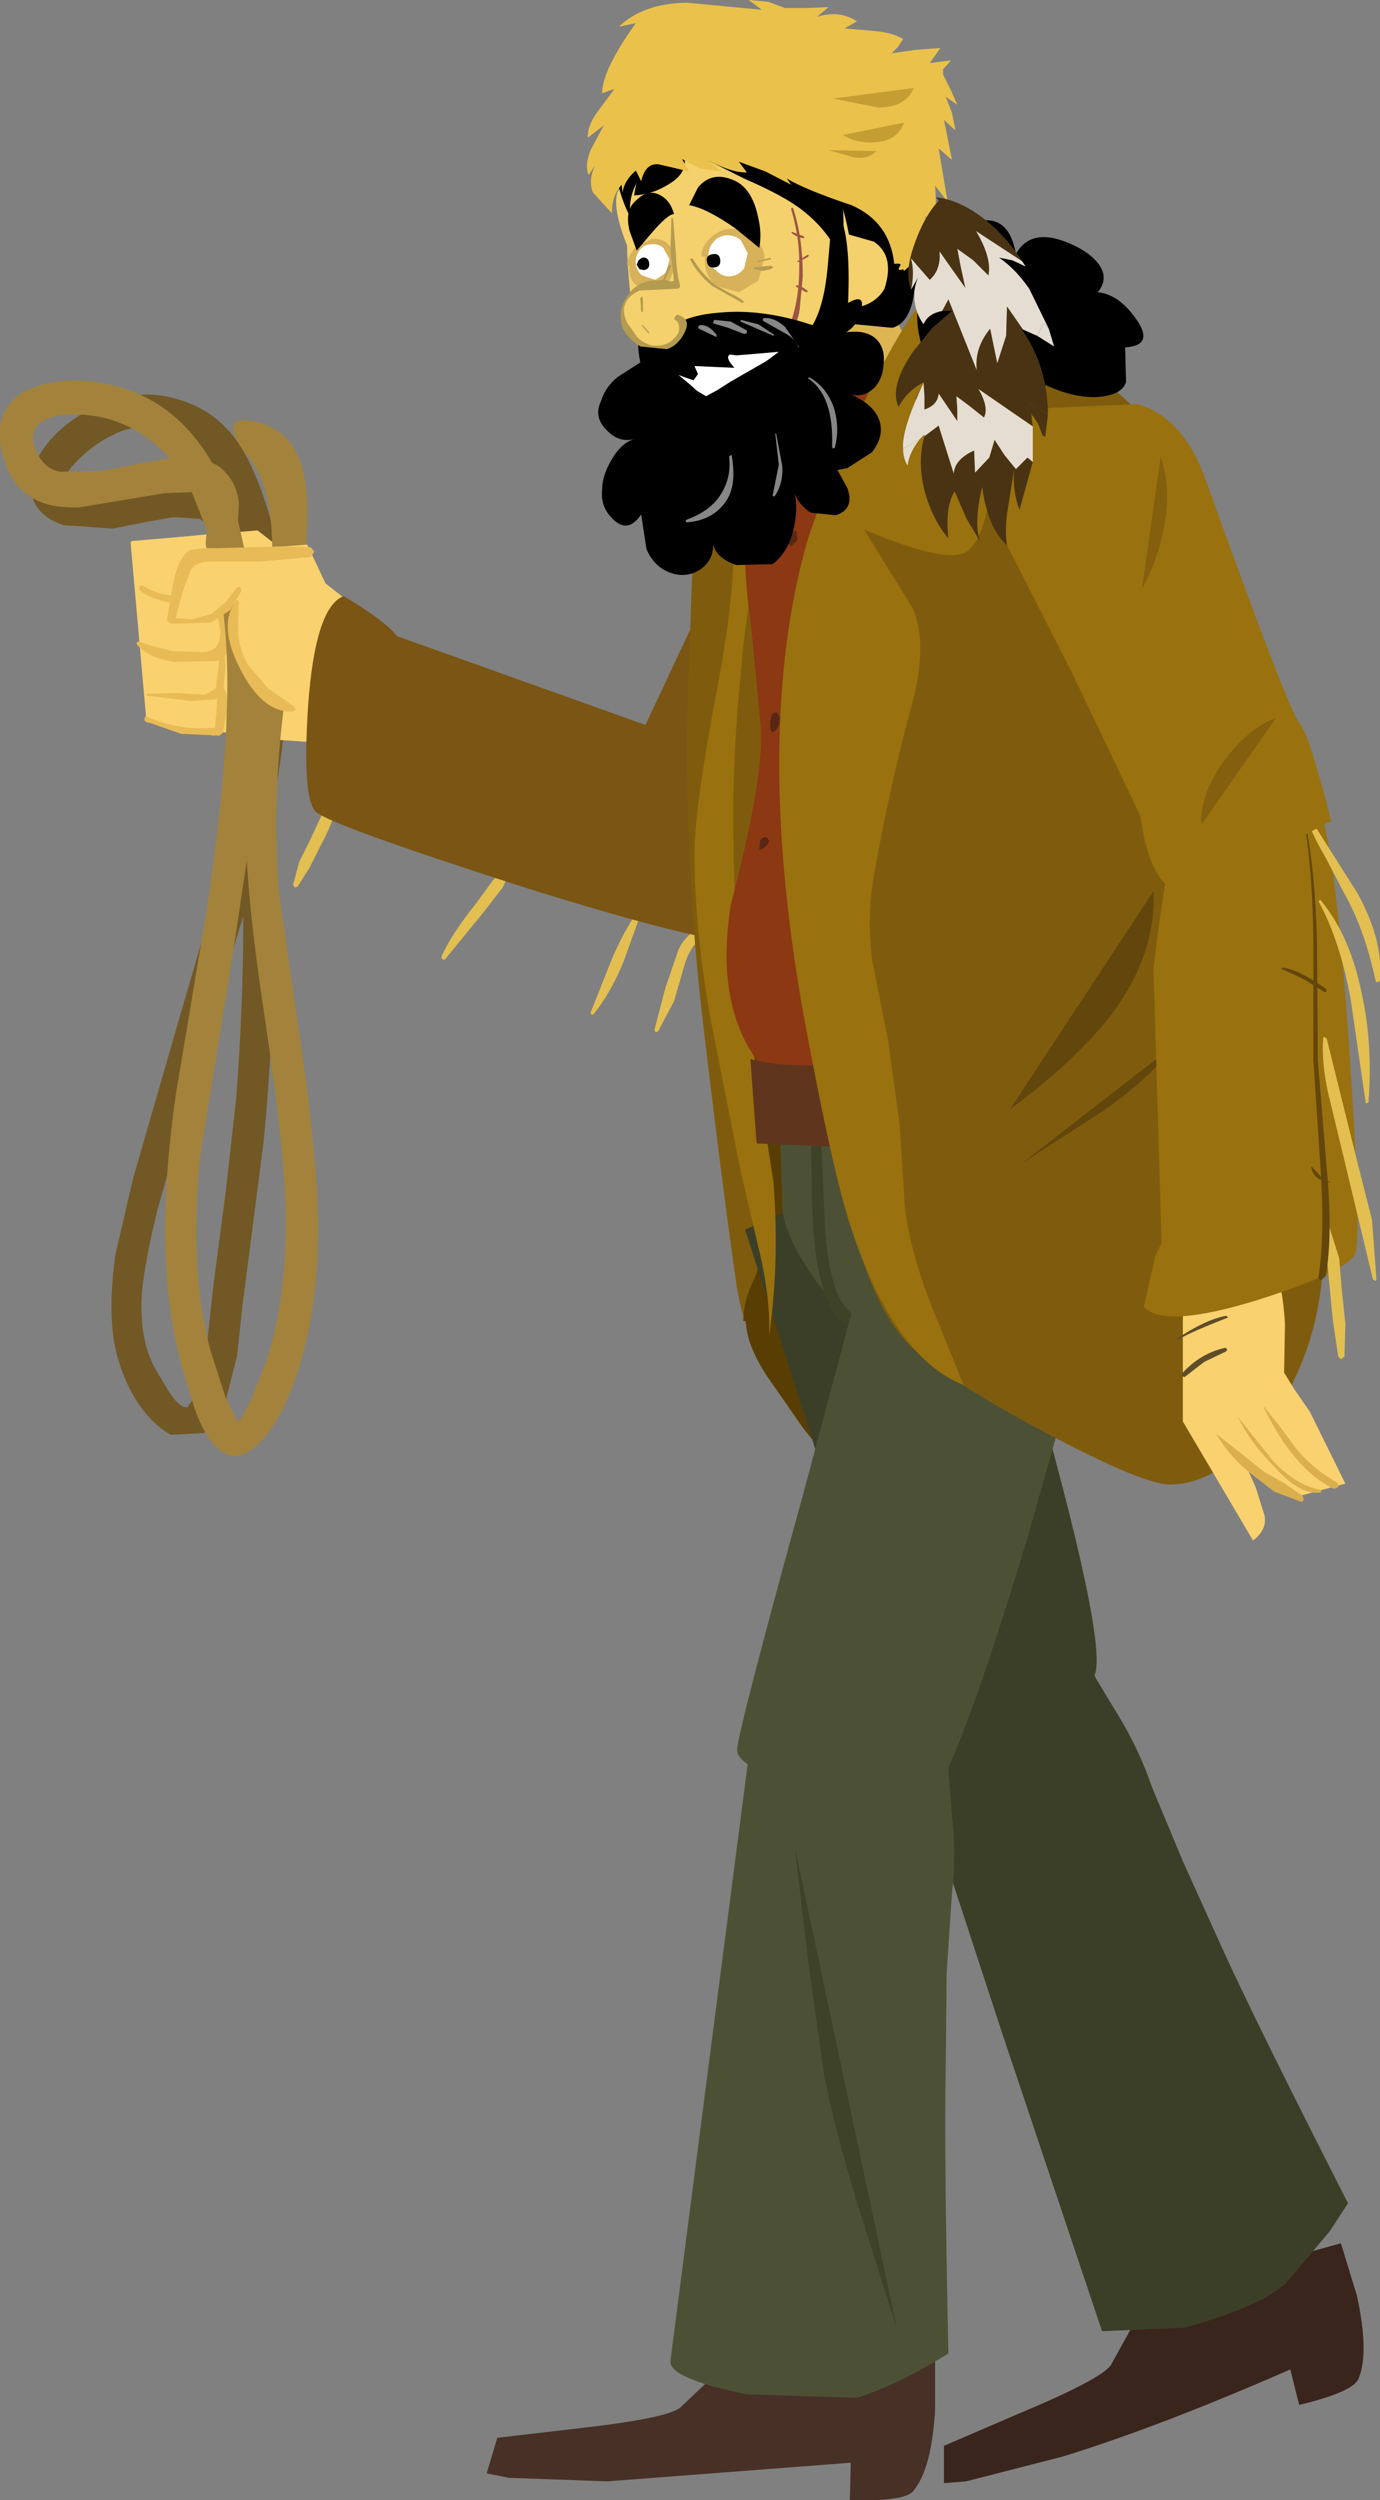 <?xml version="1.0" encoding="UTF-8" standalone="no"?>
<svg xmlns:xlink="http://www.w3.org/1999/xlink" height="140.7px" width="77.7px" xmlns="http://www.w3.org/2000/svg">
  <rect width="100%" height="100%" fill="#808080" stroke="none"/>
  <g transform="matrix(1.0, 0.0, 0.0, 1.0, 0.0, -25.55)">
    <path d="M13.7 77.1 L11.4 84.65 8.85 93.7 Q8.15 96.6 8.0 98.2 7.8 100.9 8.75 102.6 L9.5 103.85 Q10.1 104.8 10.55 104.75 L10.9 104.25 11.15 103.55 11.7 100.8 12.0 98.0 12.7 92.7 13.3 87.35 Q13.7 82.2 13.7 77.1 M12.65 53.5 L12.6 52.65 11.35 50.85 Q10.35 49.8 9.0 49.6 7.6 49.4 6.3 50.05 5.1 50.65 4.15 51.7 2.9 53.05 4.45 53.4 L7.35 53.25 10.25 52.8 Q11.8 52.8 12.65 53.5 M4.7 48.8 Q7.45 47.2 10.1 48.05 12.8 48.85 14.1 51.7 16.25 56.2 16.2 63.35 16.15 66.7 15.4 70.7 15.7 80.85 14.85 89.75 L13.65 99.05 13.35 101.85 12.65 104.6 11.5 106.2 9.6 106.3 Q8.25 105.5 7.35 103.8 6.55 102.25 6.35 100.55 6.15 98.55 6.5 96.15 L7.5 91.85 10.2 82.5 13.15 72.4 13.6 70.3 13.35 64.0 12.85 56.6 Q12.3 56.65 12.2 56.1 L11.9 55.25 11.85 55.2 11.25 54.75 9.8 54.65 8.1 54.95 6.35 55.3 3.55 55.1 Q1.95 54.55 1.75 53.2 1.55 51.95 2.6 50.6 3.4 49.55 4.7 48.8" fill="#725824" fill-rule="evenodd" stroke="none"/>
    <path d="M19.95 59.65 L20.2 60.5 19.95 63.5 Q19.3 66.6 17.25 67.3 L13.65 67.05 12.65 66.55 Q12.25 66.5 12.05 66.95 L8.4 66.2 7.4 56.0 14.5 55.4 19.95 59.65" fill="#f9d16e" fill-rule="evenodd" stroke="none"/>
    <path d="M39.3 78.5 Q38.75 79.05 38.5 80.0 L37.95 81.9 37.05 83.6 36.9 83.65 36.85 83.5 37.45 81.2 38.2 79.0 Q38.9 77.5 40.85 77.55 L40.95 77.65 40.85 77.75 Q39.85 78.0 39.3 78.5" fill="#e2bf50" fill-rule="evenodd" stroke="none"/>
    <path d="M36.15 76.5 L36.25 76.45 36.25 76.5 35.1 79.7 Q34.35 81.5 33.4 82.65 L33.3 82.65 33.25 82.55 34.5 79.4 Q35.3 77.6 36.15 76.5" fill="#e2bf50" fill-rule="evenodd" stroke="none"/>
    <path d="M28.85 73.9 L28.95 73.9 29.0 74.0 28.3 75.5 27.3 76.8 25.05 79.55 24.9 79.55 24.85 79.4 Q25.4 78.15 26.8 76.4 L27.75 75.1 28.85 73.9" fill="#e2bf50" fill-rule="evenodd" stroke="none"/>
    <path d="M18.85 70.15 L18.95 70.15 19.0 70.2 Q19.05 71.3 18.05 73.15 L17.45 74.35 16.75 75.45 16.6 75.5 16.5 75.35 16.85 74.05 17.45 72.85 18.1 71.45 18.85 70.15" fill="#e2bf50" fill-rule="evenodd" stroke="none"/>
    <path d="M33.4 73.15 L33.45 73.15 33.5 73.25 32.5 74.3 31.4 75.05 31.3 75.05 31.35 74.95 32.45 74.1 33.4 73.15" fill="#63460b" fill-rule="evenodd" stroke="none"/>
    <path d="M21.2 71.35 L21.15 71.3 21.65 70.75 22.35 70.55 22.4 70.7 21.75 70.9 Q21.3 71.05 21.2 71.35" fill="#63460b" fill-rule="evenodd" stroke="none"/>
    <path d="M36.9 66.55 L41.1 68.95 Q45.35 71.6 45.4 72.8 L44.65 75.35 Q43.7 78.0 42.35 78.5 40.9 79.05 29.55 75.5 18.65 72.0 17.8 71.25 17.0 70.55 17.35 65.25 17.75 59.7 19.35 59.1 21.7 60.5 22.35 61.35 L36.9 66.55" fill="#7a5513" fill-rule="evenodd" stroke="none"/>
    <path d="M50.5 49.0 Q53.05 51.1 53.7 52.6 54.8 55.05 52.85 58.35 45.7 70.2 45.55 71.15 45.4 72.0 42.5 75.95 L38.05 74.05 Q33.6 72.0 33.75 70.95 33.95 69.85 34.95 68.5 L35.85 67.4 39.65 59.3 Q43.45 51.1 43.45 50.6 L46.05 49.0 Q48.9 47.65 50.5 49.0" fill="#7a5513" fill-rule="evenodd" stroke="none"/>
    <path d="M39.95 50.55 Q40.55 49.4 42.5 47.45 L49.85 109.1 44.5 104.35 Q42.05 101.55 41.5 98.05 40.8 93.35 39.65 83.7 38.45 73.85 38.75 64.0 L39.1 54.35 Q39.15 52.05 39.95 50.55" fill="#7f5c0d" fill-rule="evenodd" stroke="none"/>
    <path d="M48.85 45.7 Q50.8 43.1 54.35 45.3 57.25 47.05 58.9 49.95 61.65 54.7 61.75 63.35 61.85 68.3 61.15 77.5 60.5 95.3 53.7 104.1 51.15 107.35 49.6 108.0 47.3 108.85 45.1 105.75 L43.15 102.95 Q42.0 101.15 42.0 99.9 L41.85 99.9 Q41.85 98.8 42.45 97.55 43.0 96.35 43.0 95.2 L42.45 85.7 Q42.1 79.85 42.15 76.25 42.3 71.4 43.45 65.8 44.25 62.0 46.05 55.6 L47.15 50.5 Q47.85 47.1 48.85 45.7" fill="#593e03" fill-rule="evenodd" stroke="none"/>
    <path d="M41.95 94.75 L53.95 89.45 58.45 104.15 Q62.65 119.15 61.5 120.0 59.95 121.2 56.0 122.55 51.8 123.95 51.1 123.05 50.6 122.35 46.4 108.65 L41.95 94.75" fill="#3c3f27" fill-rule="evenodd" stroke="none"/>
    <path d="M57.45 161.35 Q62.0 159.45 62.55 158.65 L63.85 156.3 64.5 154.85 75.5 151.8 76.4 154.75 Q77.1 157.95 76.5 159.4 76.25 160.15 73.15 160.9 L72.65 158.9 Q65.35 162.1 59.85 163.8 L54.4 165.2 53.15 165.3 53.15 163.2 57.45 161.35" fill="#3a251c" fill-rule="evenodd" stroke="none"/>
    <path d="M50.65 122.35 L52.1 121.35 55.5 119.45 Q60.6 117.2 61.7 120.0 L63.0 122.15 Q64.15 124.05 64.85 126.1 L66.6 130.3 68.75 135.05 Q70.65 139.25 75.9 149.55 L74.85 151.15 72.4 154.05 Q71.0 155.35 66.7 156.55 L62.05 156.75 56.45 140.05 50.65 122.35" fill="#3c3f27" fill-rule="evenodd" stroke="none"/>
    <path d="M44.05 93.35 L43.8 85.8 64.45 82.65 64.3 84.45 Q64.3 86.45 65.2 87.5 66.25 88.7 66.25 92.0 66.25 95.1 65.45 97.45 64.8 99.35 59.85 100.3 L51.6 101.1 Q48.55 101.3 46.1 97.85 44.05 95.05 44.05 93.35" fill="#4c5136" fill-rule="evenodd" stroke="none"/>
    <path d="M45.65 87.75 L45.7 87.65 45.8 87.7 Q46.25 89.1 46.3 91.15 L46.45 94.65 Q46.65 97.45 47.3 98.65 47.8 99.5 48.35 99.8 L49.05 100.05 49.75 100.2 49.8 100.4 49.75 100.55 48.3 100.6 47.15 99.7 Q46.3 98.65 45.95 96.25 45.7 94.55 45.7 91.65 L45.65 89.4 45.7 88.55 45.65 87.75" fill="#3e4227" fill-rule="evenodd" stroke="none"/>
    <path d="M50.05 42.75 L51.35 45.3 52.65 47.55 45.8 50.95 44.7 40.95 50.05 42.75" fill="#ddb654" fill-rule="evenodd" stroke="none"/>
    <path d="M41.3 49.7 L41.15 50.2 Q41.65 48.75 43.1 46.95 44.65 45.15 45.9 44.55 45.7 45.95 44.35 49.1 43.05 52.1 42.9 53.75 L42.3 58.7 Q41.85 61.55 41.75 63.0 41.2 68.45 41.3 72.8 41.3 77.75 42.1 82.6 L43.55 92.1 Q43.9 96.6 43.3 100.75 43.4 99.1 42.9 96.6 L41.7 91.45 39.95 82.6 Q39.1 77.55 39.1 73.6 39.1 71.0 40.4 64.2 41.55 58.1 41.25 54.75 L40.5 54.85 39.8 54.95 Q39.9 53.1 41.3 49.7" fill="#99710e" fill-rule="evenodd" stroke="none"/>
    <path d="M49.05 95.3 L62.05 97.25 57.85 112.1 Q53.35 126.95 52.0 127.05 49.95 127.3 45.95 126.25 41.55 125.15 41.5 124.05 41.5 123.15 45.3 109.35 L49.05 95.3" fill="#4c5136" fill-rule="evenodd" stroke="none"/>
    <path d="M47.9 164.15 L34.2 165.2 28.65 165.0 27.4 164.75 28.0 162.75 32.7 162.2 Q37.55 161.65 38.3 161.05 L40.25 159.2 41.25 158.0 52.65 158.2 52.65 161.2 Q52.45 164.5 51.45 165.7 51.2 166.15 49.45 166.25 L47.85 166.25 47.9 164.15" fill="#473025" fill-rule="evenodd" stroke="none"/>
    <path d="M44.05 50.35 L44.15 50.2 Q44.35 47.9 47.0 46.7 49.35 45.65 51.9 45.9 54.65 46.35 57.3 48.05 59.8 49.75 61.3 52.05 63.4 55.15 65.0 60.25 L67.15 69.0 Q68.0 72.65 67.95 77.55 67.9 80.95 67.05 82.45 66.1 84.05 63.25 85.45 57.5 88.1 53.1 88.7 46.85 89.55 43.3 86.05 40.15 82.7 41.15 76.45 42.95 69.6 42.85 66.65 L42.3 60.85 Q41.85 57.8 41.95 55.05 L44.05 50.35" fill="#8c3813" fill-rule="evenodd" stroke="none"/>
    <path d="M52.8 41.95 L53.0 41.75 53.2 41.9 Q53.65 44.25 53.25 46.8 52.8 49.65 51.75 50.7 50.4 52.05 48.7 51.75 47.15 51.5 45.85 50.1 45.6 49.95 45.85 49.7 L46.35 49.75 Q46.95 50.5 47.85 50.9 48.8 51.4 49.7 51.2 51.5 50.9 52.2 48.7 52.7 47.2 52.8 45.35 L52.8 41.95" fill="#5b2715" fill-rule="evenodd" stroke="none"/>
    <path d="M44.7 55.4 L44.85 55.45 44.9 55.95 44.55 56.3 44.45 56.25 44.4 56.15 44.55 55.75 44.7 55.4" fill="#5b2715" fill-rule="evenodd" stroke="none"/>
    <path d="M43.45 65.8 Q43.5 65.65 43.75 65.65 L43.9 65.9 Q43.95 66.5 43.55 66.75 L43.45 66.75 43.4 66.65 Q43.3 66.25 43.45 65.8" fill="#5b2715" fill-rule="evenodd" stroke="none"/>
    <path d="M43.25 73.05 L43.1 73.2 42.9 73.35 42.75 73.35 42.8 72.85 Q42.95 72.6 43.2 72.7 L43.3 72.85 43.3 72.9 43.25 73.05" fill="#5b2715" fill-rule="evenodd" stroke="none"/>
    <path d="M42.25 85.15 Q45.6 86.15 54.95 84.35 L63.55 82.4 64.25 85.4 60.35 87.55 55.8 89.0 52.55 89.65 49.25 90.2 42.6 89.9 42.25 85.15" fill="#60351d" fill-rule="evenodd" stroke="none"/>
    <path d="M52.0 43.7 L51.9 44.0 Q53.15 41.4 58.15 44.3 61.85 46.4 64.25 48.9 66.6 51.55 67.0 52.7 67.4 53.75 67.55 57.35 L67.9 68.25 68.3 77.5 Q68.35 80.35 69.85 83.25 L72.65 87.95 74.35 91.2 Q74.75 92.45 74.6 95.1 74.5 98.2 73.95 100.25 73.35 102.6 71.9 105.0 70.8 106.7 69.3 107.8 67.6 109.05 66.0 109.1 64.55 109.2 58.9 106.2 53.2 103.15 51.2 101.25 48.7 98.7 47.6 92.35 L46.5 82.35 Q44.9 71.45 45.05 63.15 44.95 60.45 45.5 57.85 46.05 55.05 47.2 52.85 L49.35 48.1 Q50.5 45.4 52.0 43.7" fill="#7f5c0d" fill-rule="evenodd" stroke="none"/>
    <path d="M56.45 41.55 Q57.1 43.1 56.75 46.3 L56.0 51.2 55.6 54.15 Q55.15 56.2 54.35 56.65 53.15 57.25 48.65 55.35 L51.4 59.8 Q52.2 61.65 51.45 64.8 50.05 69.95 49.2 74.85 48.8 77.1 49.1 79.55 L50.0 84.1 50.65 88.8 50.95 93.5 Q51.2 95.7 52.25 98.55 L54.25 103.5 Q50.35 101.95 47.95 94.75 46.9 91.65 45.25 82.7 42.4 66.8 45.45 56.0 46.85 51.8 49.15 47.15 52.15 41.1 54.1 40.85 L55.45 40.95 Q56.05 41.15 55.85 41.55 L56.45 41.55" fill="#99710e" fill-rule="evenodd" stroke="none"/>
    <path d="M62.5 82.75 Q60.5 85.3 56.85 88.0 L64.95 75.7 Q65.1 79.35 62.5 82.75" fill="#63460b" fill-rule="evenodd" stroke="none"/>
    <path d="M62.15 88.05 L57.5 91.05 66.2 84.3 Q64.9 86.1 62.15 88.05" fill="#63460b" fill-rule="evenodd" stroke="none"/>
    <path d="M66.6 96.9 L68.35 95.75 Q70.3 94.85 71.3 96.0 72.2 97.2 72.35 100.1 L72.3 102.8 72.85 103.7 73.75 105.0 75.75 109.05 72.95 109.8 70.25 108.25 70.7 109.25 71.2 110.85 Q71.35 111.65 70.55 112.25 L66.6 105.55 66.6 96.9" fill="#f9d16e" fill-rule="evenodd" stroke="none"/>
    <path d="M68.5 106.3 L68.55 106.3 71.2 108.4 72.35 109.05 73.35 109.75 73.4 109.95 Q73.4 110.1 73.2 110.05 L71.75 109.5 70.45 108.5 Q69.3 107.6 68.5 106.3" fill="#dbaf4d" fill-rule="evenodd" stroke="none"/>
    <path d="M69.7 105.3 L71.7 107.8 Q73.0 109.15 74.35 109.4 L74.4 109.5 74.35 109.55 Q73.2 109.7 71.8 108.15 70.4 106.75 69.7 105.3" fill="#dbaf4d" fill-rule="evenodd" stroke="none"/>
    <path d="M71.15 104.75 L71.2 104.75 72.15 105.95 73.0 107.1 Q73.9 108.2 75.3 109.0 L75.35 109.25 75.1 109.35 Q72.85 108.25 71.15 104.75" fill="#dbaf4d" fill-rule="evenodd" stroke="none"/>
    <path d="M69.05 99.6 L69.15 99.7 Q67.2 100.45 66.3 100.95 L66.25 100.9 Q67.9 99.8 69.05 99.6" fill="#5e4d2a" fill-rule="evenodd" stroke="none"/>
    <path d="M69.0 101.4 L69.1 101.5 69.05 101.6 67.8 102.2 66.7 103.05 66.55 103.0 66.55 102.85 Q67.6 101.7 69.0 101.4" fill="#5e4d2a" fill-rule="evenodd" stroke="none"/>
    <path d="M70.25 69.6 Q73.1 69.6 74.05 70.65 75.05 71.75 75.9 83.6 76.7 95.05 76.3 96.1 75.9 97.1 70.85 98.7 65.55 100.35 64.4 99.1 L65.05 96.25 65.4 95.5 64.95 80.1 Q65.2 77.75 65.6 75.3 66.55 70.35 67.6 69.85 L70.25 69.6" fill="#99710e" fill-rule="evenodd" stroke="none"/>
    <path d="M73.55 71.55 L73.6 71.45 73.7 71.5 76.45 75.85 Q77.9 78.5 77.7 80.75 L77.55 80.85 77.45 80.75 Q76.85 77.9 75.7 75.85 L74.6 73.75 Q73.9 72.55 73.55 71.55" fill="#e2bf50" fill-rule="evenodd" stroke="none"/>
    <path d="M74.25 76.3 L74.25 76.25 74.35 76.2 Q76.05 78.25 76.7 81.6 77.3 84.4 77.05 87.6 L76.9 87.65 76.05 81.8 Q75.45 78.5 74.25 76.3" fill="#e2bf50" fill-rule="evenodd" stroke="none"/>
    <path d="M74.5 83.95 L74.55 83.9 74.7 84.0 76.45 91.05 77.25 94.2 77.5 97.55 77.45 97.65 77.3 97.55 75.55 90.25 74.8 87.15 Q74.4 85.4 74.5 83.95" fill="#e2bf50" fill-rule="evenodd" stroke="none"/>
    <path d="M74.65 94.65 L74.75 94.6 74.85 94.6 75.4 96.35 75.55 98.15 75.75 100.05 75.7 101.9 75.5 102.05 75.35 101.9 75.05 99.9 74.85 97.85 74.7 96.25 74.65 94.65" fill="#e2bf50" fill-rule="evenodd" stroke="none"/>
    <path d="M73.45 71.85 L73.5 71.85 Q74.05 74.6 74.15 78.5 L74.2 85.25 74.7 91.3 Q75.05 95.0 74.65 97.35 L74.4 97.6 Q74.15 97.55 74.25 97.35 74.6 94.95 74.35 91.25 L73.95 85.25 73.95 78.5 Q73.9 74.6 73.45 71.85" fill="#63460b" fill-rule="evenodd" stroke="none"/>
    <path d="M74.65 81.2 L74.7 81.35 74.6 81.4 73.4 80.65 72.2 80.1 72.15 80.05 72.2 80.0 Q73.1 80.1 74.65 81.2" fill="#63460b" fill-rule="evenodd" stroke="none"/>
    <path d="M74.95 92.15 L74.25 91.9 Q73.9 91.65 73.85 91.3 L73.8 91.2 73.9 91.25 74.35 91.75 74.95 92.15" fill="#63460b" fill-rule="evenodd" stroke="none"/>
    <path d="M56.05 54.95 Q56.05 53.5 56.45 51.95 57.2 48.9 59.2 48.5 L64.05 48.3 Q66.65 49.05 67.9 52.6 72.6 65.7 73.2 66.3 73.75 67.0 74.95 71.75 L70.7 74.0 Q66.3 76.1 65.55 75.25 64.85 74.45 64.45 72.85 L64.2 71.45 60.35 63.4 56.05 54.95" fill="#99710e" fill-rule="evenodd" stroke="none"/>
    <path d="M65.35 51.25 Q65.95 53.0 65.55 55.15 65.2 57.05 64.3 58.7 L65.35 51.25" fill="#845f0d" fill-rule="evenodd" stroke="none"/>
    <path d="M71.85 65.95 L67.65 71.95 Q67.55 70.3 68.9 68.4 70.25 66.55 71.85 65.95" fill="#845f0d" fill-rule="evenodd" stroke="none"/>
    <path d="M13.4 55.45 L12.85 66.8 8.25 66.2 7.35 56.05 13.4 55.45" fill="#f9d16e" fill-rule="evenodd" stroke="none"/>
    <path d="M13.1 55.75 Q13.45 56.45 13.2 57.65 L12.65 59.55 12.3 59.65 10.0 59.5 Q8.6 59.4 7.85 58.75 L7.85 58.55 8.05 58.5 Q8.85 59.1 10.4 59.1 L11.35 59.2 12.2 59.0 12.7 57.55 Q12.9 56.6 12.6 56.05 12.45 55.8 12.7 55.6 13.0 55.5 13.1 55.75" fill="#e8bb56" fill-rule="evenodd" stroke="none"/>
    <path d="M12.35 59.15 Q12.85 59.9 12.9 61.1 13.05 62.55 12.15 62.75 L9.8 62.8 Q8.25 62.55 7.7 61.8 L7.7 61.7 7.8 61.65 8.75 61.95 9.75 62.2 11.4 62.25 Q12.45 62.25 12.4 61.05 L12.1 59.25 12.2 59.1 12.35 59.15" fill="#e8bb56" fill-rule="evenodd" stroke="none"/>
    <path d="M8.25 64.7 L8.25 64.6 9.9 64.55 11.55 64.65 12.15 64.3 12.25 63.55 12.4 62.05 12.55 61.95 12.65 62.05 12.7 63.05 12.6 64.1 Q12.5 64.7 12.2 64.9 L10.75 65.0 8.25 64.7" fill="#e8bb56" fill-rule="evenodd" stroke="none"/>
    <path d="M8.2 66.15 Q8.1 66.1 8.15 65.95 8.15 65.85 8.3 65.9 10.15 66.7 12.1 66.5 L12.2 65.5 12.25 64.35 12.35 64.15 12.55 64.2 Q12.9 64.65 12.8 65.5 L12.55 66.8 12.35 66.95 10.2 66.85 8.2 66.15" fill="#e8bb56" fill-rule="evenodd" stroke="none"/>
    <path d="M16.05 92.75 Q15.9 89.55 14.95 83.1 14.05 77.2 13.9 73.95 L13.1 79.3 11.3 90.4 Q10.6 96.9 11.85 101.55 L12.7 104.2 13.4 105.6 13.6 105.35 14.15 104.3 15.0 102.15 Q16.3 98.15 16.05 92.75 M1.35 47.6 Q3.4 46.55 6.4 47.25 9.9 48.1 11.95 51.6 L12.25 51.75 Q13.3 52.5 13.45 53.85 L13.4 54.85 14.3 58.85 14.6 63.5 14.85 62.0 Q16.1 53.95 14.1 51.45 12.1 48.9 14.2 49.25 16.25 49.6 16.95 51.65 17.6 53.65 17.05 57.9 L16.0 65.2 Q15.25 71.1 15.75 76.1 L17.15 85.8 Q17.95 91.7 17.9 95.15 17.85 100.35 16.2 104.25 15.4 106.05 14.45 106.9 13.05 108.2 11.85 106.6 11.35 105.95 10.95 104.8 L10.35 102.85 Q9.65 100.4 9.45 98.0 9.0 93.45 9.9 87.15 L11.7 76.4 Q12.65 69.7 12.75 66.1 13.0 60.85 12.0 56.75 11.5 56.55 11.6 55.9 L11.65 55.4 10.8 53.25 9.3 53.3 4.5 54.1 Q1.5 54.25 0.5 52.1 -0.1 50.8 0.0 49.65 0.15 48.3 1.35 47.6 M4.8 48.9 Q3.35 48.75 2.5 49.2 1.55 49.7 2.0 50.85 2.45 51.95 3.4 52.1 L5.75 52.05 8.05 51.6 9.55 51.35 Q8.45 50.1 7.1 49.5 6.05 49.0 4.8 48.9" fill="#a3833b" fill-rule="evenodd" stroke="none"/>
    <path d="M12.9 59.75 Q12.3 60.65 10.85 60.65 L9.5 60.45 10.6 56.7 17.3 56.2 18.5 58.75 15.95 65.35 Q13.8 65.05 13.45 61.8 L13.3 59.95 Q13.2 59.25 12.9 59.75" fill="#f9d16e" fill-rule="evenodd" stroke="none"/>
    <path d="M10.7 56.5 L11.5 56.4 12.3 56.4 14.15 56.35 15.85 56.3 17.5 56.35 17.7 56.6 17.5 56.9 14.65 57.15 11.8 57.15 Q11.1 57.15 10.75 57.6 L10.3 58.8 9.85 60.45 9.6 60.65 9.4 60.45 9.75 58.35 Q10.05 56.9 10.7 56.5" fill="#e8bb56" fill-rule="evenodd" stroke="none"/>
    <path d="M12.95 59.9 L11.85 60.6 9.65 60.65 9.6 60.45 9.75 60.35 10.85 60.4 11.9 60.1 12.7 59.45 13.35 58.6 13.55 58.6 13.6 58.8 12.95 59.9" fill="#e8bb56" fill-rule="evenodd" stroke="none"/>
    <path d="M13.3 59.35 L13.4 59.3 13.45 59.4 13.4 61.2 Q13.5 62.15 13.95 62.95 L15.1 64.3 16.55 65.3 16.65 65.5 16.45 65.6 Q14.75 65.65 13.5 63.15 12.25 60.7 13.3 59.35" fill="#e8bb56" fill-rule="evenodd" stroke="none"/>
    <path d="M42.4 122.5 L44.2 122.25 48.05 122.05 Q53.6 122.2 53.4 125.25 L53.6 127.75 Q53.85 129.9 53.6 132.1 L53.3 136.6 53.25 141.85 Q53.15 146.45 53.4 158.0 50.6 159.75 48.25 160.5 L42.05 160.3 Q37.6 159.4 37.75 158.4 L40.0 141.0 42.4 122.5" fill="#4c5136" fill-rule="evenodd" stroke="none"/>
    <path d="M45.5 135.9 L44.75 129.5 50.5 156.6 48.25 149.5 Q47.05 145.55 46.4 142.35 L45.5 135.9" fill="#3e4227" fill-rule="evenodd" stroke="none"/>
    <path d="M34.9 34.9 L35.45 33.05 Q35.8 32.0 36.35 31.3 38.1 29.2 42.5 28.85 45.55 28.6 47.8 30.1 50.05 31.55 51.05 34.4 51.45 35.6 51.4 36.9 L50.85 39.35 Q51.85 39.15 51.9 40.65 L53.05 40.7 Q52.95 38.5 54.85 38.05 56.8 37.5 57.2 39.85 58.1 38.2 60.55 39.4 61.55 39.9 61.95 40.55 62.4 41.3 61.8 42.0 63.0 42.1 64.0 43.55 65.0 45.0 63.35 45.1 L63.4 47.05 Q63.15 47.85 61.6 47.9 60.4 47.9 59.05 47.3 57.75 46.75 57.0 45.85 57.3 47.55 55.6 47.5 54.05 47.45 53.0 46.6 52.0 45.75 51.75 44.4 51.5 43.2 51.85 41.9 L51.55 42.25 51.5 41.8 Q51.3 43.7 50.25 44.0 L48.15 43.8 34.9 34.9" fill="#000000" fill-rule="evenodd" stroke="none"/>
    <path d="M40.7 32.55 Q46.35 31.15 47.8 38.75 48.5 42.6 45.6 46.15 43.4 48.75 40.6 50.1 39.05 50.85 37.5 48.8 L36.25 46.65 Q35.4 42.85 35.3 39.35 34.5 37.35 34.75 36.4 L35.25 35.55 36.9 34.35 Q38.85 33.05 40.7 32.55" fill="#f4d16c" fill-rule="evenodd" stroke="none"/>
    <path d="M44.55 37.25 L44.65 37.25 Q45.2 38.9 45.2 41.1 L45.05 42.7 Q45.0 43.6 44.55 44.1 L44.45 44.15 44.4 44.05 Q45.0 42.5 45.0 40.7 45.05 39.0 44.55 37.35 L44.55 37.25" fill="#9b5643" fill-rule="evenodd" stroke="none"/>
    <path d="M45.25 38.85 L45.3 38.95 45.2 38.95 Q44.85 38.9 44.55 38.65 L44.6 38.6 45.25 38.85" fill="#9b5643" fill-rule="evenodd" stroke="none"/>
    <path d="M45.45 39.9 L45.55 39.9 45.5 40.0 44.95 40.3 44.9 40.3 44.9 40.25 45.45 39.9" fill="#9b5643" fill-rule="evenodd" stroke="none"/>
    <path d="M45.5 41.95 L45.4 42.0 44.85 41.7 44.8 41.65 44.85 41.6 Q45.15 41.65 45.5 41.95" fill="#9b5643" fill-rule="evenodd" stroke="none"/>
    <path d="M39.7 40.4 Q39.6 39.7 40.05 39.15 40.45 38.5 41.15 38.45 41.8 38.35 42.4 38.85 42.95 39.3 43.05 40.0 L42.7 41.35 41.6 42.0 40.35 41.65 Q39.75 41.15 39.7 40.4" fill="#d8b15b" fill-rule="evenodd" stroke="none"/>
    <path d="M35.45 40.9 Q35.35 40.45 35.75 40.1 36.05 39.75 36.6 39.7 L37.5 39.9 38.0 40.6 37.65 41.45 Q37.35 41.8 36.85 41.85 L35.9 41.65 Q35.5 41.4 35.45 40.9" fill="#d8b15b" fill-rule="evenodd" stroke="none"/>
    <path d="M39.5 40.0 L39.5 39.85 Q39.55 39.3 40.1 38.85 40.45 38.55 40.9 38.45 42.25 38.25 42.4 39.7 L39.5 40.0" fill="#d8b15b" fill-rule="evenodd" stroke="none"/>
    <path d="M35.35 40.55 L35.3 40.4 Q35.4 39.85 35.85 39.4 L36.7 39.0 Q37.85 38.9 38.0 40.3 L35.35 40.55" fill="#d8b15b" fill-rule="evenodd" stroke="none"/>
    <path d="M35.8 40.4 Q35.75 40.0 36.0 39.65 36.25 39.3 36.65 39.3 37.05 39.25 37.35 39.5 L37.7 40.15 37.5 40.9 36.9 41.3 36.15 41.05 Q35.85 40.8 35.8 40.4" fill="#ffffff" fill-rule="evenodd" stroke="none"/>
    <path d="M47.05 42.95 L47.8 38.75 49.2 39.15 Q50.4 39.95 49.8 41.8 49.35 42.6 48.3 42.85 L47.05 42.95" fill="#f4d16c" fill-rule="evenodd" stroke="none"/>
    <path d="M47.35 37.85 Q47.9 39.2 47.75 42.6 48.7 42.05 48.5 42.95 48.35 43.8 47.65 44.25 48.8 44.1 49.35 44.65 49.85 45.15 49.75 46.05 49.7 46.85 49.25 47.35 48.65 47.95 47.9 47.75 49.3 48.35 49.55 49.35 49.75 50.15 49.1 51.0 L47.7 51.9 47.15 52.0 47.7 53.0 Q48.15 54.2 47.05 54.55 L45.65 54.4 Q44.95 53.95 44.75 53.3 44.95 54.3 44.65 55.45 44.35 56.65 43.5 57.3 L41.45 57.35 Q40.3 56.95 40.15 56.15 40.2 57.0 39.5 57.55 38.65 58.15 37.65 57.75 36.8 57.4 36.4 56.45 L36.1 54.5 Q35.4 55.55 34.6 54.85 33.8 54.15 33.9 53.15 33.9 52.3 34.45 51.4 35.0 50.45 35.75 50.25 34.85 50.5 34.15 49.75 33.4 49.0 33.85 48.1 34.1 47.3 34.8 46.75 L36.05 45.95 Q35.8 44.65 36.0 43.55 L36.35 44.75 36.55 45.1 Q37.75 43.35 40.45 43.15 42.9 42.9 45.75 43.85 46.4 42.75 46.6 40.6 L46.9 37.15 47.55 38.05 47.35 37.85" fill="#000000" fill-rule="evenodd" stroke="none"/>
    <path d="M37.95 37.6 Q37.6 37.6 36.7 38.65 L35.85 39.65 35.45 38.55 Q35.15 37.35 35.85 36.8 36.5 36.15 37.2 36.55 37.75 36.85 37.95 37.6" fill="#000000" fill-rule="evenodd" stroke="none"/>
    <path d="M45.2 37.4 Q44.2 36.6 41.9 35.6 L39.6 34.45 Q38.1 33.55 38.25 32.55 L38.05 32.65 Q38.35 30.3 40.95 30.7 43.2 31.1 45.0 32.6 47.0 34.35 47.45 36.4 L47.5 38.4 47.45 40.4 Q46.8 38.65 45.2 37.4" fill="#000000" fill-rule="evenodd" stroke="none"/>
    <path d="M38.1 33.05 L36.35 35.15 Q35.3 36.3 35.5 37.8 34.7 36.25 34.65 34.65 34.5 32.7 35.65 31.85 36.85 31.1 37.9 31.1 39.2 31.15 39.35 32.4 L38.1 33.05" fill="#000000" fill-rule="evenodd" stroke="none"/>
    <path d="M45.5 46.85 L45.5 46.8 45.6 46.8 Q46.55 47.35 46.95 48.5 47.3 49.65 47.0 50.75 L46.9 50.8 46.85 50.7 Q46.95 47.8 45.5 46.85" fill="#878787" fill-rule="evenodd" stroke="none"/>
    <path d="M43.65 49.95 L43.7 49.95 44.05 51.8 Q44.1 52.8 43.6 53.5 L43.5 53.45 43.85 51.7 43.65 49.95" fill="#878787" fill-rule="evenodd" stroke="none"/>
    <path d="M41.05 51.25 L41.15 51.15 41.2 51.2 Q41.5 52.9 40.85 53.8 40.1 54.85 38.65 54.95 L38.6 54.85 38.65 54.8 Q39.9 54.35 40.5 53.5 41.2 52.5 41.05 51.25" fill="#878787" fill-rule="evenodd" stroke="none"/>
    <path d="M45.0 45.1 L44.95 45.1 Q44.8 44.6 44.1 44.25 L42.95 43.6 42.95 43.5 43.0 43.45 Q43.6 43.4 44.2 43.95 L45.0 45.1" fill="#878787" fill-rule="evenodd" stroke="none"/>
    <path d="M43.55 44.45 L41.7 43.65 41.7 43.6 41.7 43.55 42.7 43.8 43.6 44.4 43.55 44.45" fill="#878787" fill-rule="evenodd" stroke="none"/>
    <path d="M42.05 44.15 L42.05 44.3 41.9 44.35 41.0 44.0 40.15 43.75 40.2 43.55 41.15 43.65 42.05 44.15" fill="#878787" fill-rule="evenodd" stroke="none"/>
    <path d="M40.35 44.4 L40.35 44.5 40.3 44.5 39.35 44.05 39.3 43.95 39.4 43.85 Q39.9 43.8 40.35 44.4" fill="#878787" fill-rule="evenodd" stroke="none"/>
    <path d="M38.9 40.1 L39.0 40.1 Q39.5 40.95 40.3 41.6 L41.1 42.05 Q41.65 42.3 41.85 42.5 L41.9 42.55 41.8 42.6 40.1 41.65 Q39.3 41.0 38.85 40.15 L38.9 40.1" fill="#b59b50" fill-rule="evenodd" stroke="none"/>
    <path d="M37.65 40.5 L37.75 40.45 37.8 40.5 37.35 41.5 37.3 41.5 37.3 41.45 37.45 40.95 37.65 40.5" fill="#b59b50" fill-rule="evenodd" stroke="none"/>
    <path d="M39.9 40.05 Q39.85 39.55 40.15 39.2 40.4 38.85 40.85 38.8 41.3 38.75 41.7 39.05 L42.1 39.8 41.9 40.65 Q41.6 41.05 41.15 41.1 40.7 41.15 40.35 40.8 39.95 40.5 39.9 40.05" fill="#ffffff" fill-rule="evenodd" stroke="none"/>
    <path d="M39.8 40.25 Q39.75 39.9 40.15 39.85 40.5 39.8 40.55 40.15 40.6 40.55 40.25 40.6 39.85 40.65 39.8 40.25" fill="#000000" fill-rule="evenodd" stroke="none"/>
    <path d="M35.85 40.45 L35.95 40.2 36.15 40.05 Q36.5 40.0 36.55 40.35 36.6 40.7 36.25 40.75 L36.0 40.7 35.85 40.45" fill="#000000" fill-rule="evenodd" stroke="none"/>
    <path d="M38.55 34.5 Q38.65 35.35 37.6 35.95 36.7 36.5 35.7 36.55 35.9 35.25 36.4 34.35 37.05 32.95 38.05 33.8 L38.55 34.5" fill="#000000" fill-rule="evenodd" stroke="none"/>
    <path d="M43.4 40.05 L43.4 40.15 42.65 40.3 42.65 40.25 43.4 40.05" fill="#b59b50" fill-rule="evenodd" stroke="none"/>
    <path d="M43.4 40.5 L43.55 40.6 43.4 40.7 42.95 40.8 42.5 40.7 Q42.35 40.65 42.5 40.6 L43.4 40.5" fill="#b59b50" fill-rule="evenodd" stroke="none"/>
    <path d="M53.55 28.95 L53.1 29.45 53.1 29.75 53.55 30.65 53.9 31.45 53.25 31.0 53.6 31.9 53.8 32.9 53.15 32.3 53.6 34.55 52.85 33.9 53.35 36.9 52.65 36.0 52.8 38.9 52.1 37.7 52.15 38.95 51.9 40.15 51.6 39.35 51.6 39.95 51.35 40.4 50.9 40.8 50.85 40.7 Q50.5 40.85 50.65 40.55 50.85 40.35 50.35 40.4 50.1 38.05 47.95 37.1 45.4 36.25 44.3 35.6 L44.55 35.95 43.1 35.2 41.6 34.65 42.05 35.25 Q41.3 35.3 39.9 34.6 L40.25 34.9 40.6 35.2 39.45 35.05 38.4 34.5 38.8 35.2 37.1 34.8 Q36.35 34.7 36.1 35.75 L35.95 35.45 35.8 35.15 Q35.15 35.7 35.05 36.4 L35.0 35.95 Q34.45 36.55 34.45 37.55 L33.4 36.4 Q33.1 35.75 33.5 34.85 L33.15 35.4 Q32.9 34.9 33.25 34.0 L34.0 32.6 33.1 33.3 Q33.05 32.7 33.6 31.9 L34.6 30.55 33.9 30.8 Q33.9 29.5 35.8 26.85 L35.35 26.95 34.85 27.05 Q36.2 25.75 38.65 25.7 L42.9 26.1 42.15 25.55 43.25 25.65 44.2 26.0 45.4 26.0 46.65 25.95 46.0 26.5 Q47.25 26.1 48.25 26.75 L47.55 27.15 49.3 27.3 Q50.3 27.4 50.85 27.75 L50.55 28.2 50.2 28.55 51.6 28.35 52.95 28.25 52.35 29.1 53.55 28.95" fill="#eac14b" fill-rule="evenodd" stroke="none"/>
    <path d="M46.9 31.1 L51.45 30.5 Q51.0 31.6 49.45 31.6 L46.9 31.1" fill="#c49e33" fill-rule="evenodd" stroke="none"/>
    <path d="M47.45 33.15 L50.9 32.45 Q50.55 33.45 49.35 33.55 48.3 33.65 47.45 33.15" fill="#c49e33" fill-rule="evenodd" stroke="none"/>
    <path d="M49.35 34.05 Q48.85 34.55 48.05 34.4 L46.65 34.0 49.35 34.05" fill="#c49e33" fill-rule="evenodd" stroke="none"/>
    <path d="M59.05 44.05 L59.35 45.05 58.4 44.45 58.75 43.75 59.05 44.05" fill="#e5ddd1" fill-rule="evenodd" stroke="none"/>
    <path d="M54.95 38.55 Q55.85 40.05 55.65 41.05 L54.8 40.2 53.9 39.55 54.1 40.6 54.35 41.75 52.9 39.7 Q53.0 40.7 52.35 41.3 L51.3 40.1 Q51.5 40.9 51.3 41.85 50.9 40.9 51.5 39.25 52.05 37.7 52.85 36.85 L52.7 36.65 Q54.05 36.8 55.45 37.9 56.65 38.85 57.55 40.25 L54.95 38.55" fill="#493312" fill-rule="evenodd" stroke="none"/>
    <path d="M51.1 51.75 Q50.85 51.35 50.85 50.8 L51.8 50.25 Q51.2 51.0 51.1 51.75" fill="#e5ddd1" fill-rule="evenodd" stroke="none"/>
    <path d="M53.7 52.2 Q53.75 51.4 54.85 50.9 L54.9 52.15 55.7 51.3 56.0 50.3 56.55 51.15 57.2 51.95 57.85 51.3 58.15 51.55 57.4 54.25 Q57.0 53.15 57.1 51.95 L56.75 54.15 Q56.55 55.35 56.7 56.25 55.6 55.25 55.3 52.95 54.8 55.05 55.2 56.05 L54.4 54.7 53.75 53.2 Q53.2 54.1 53.4 55.85 52.5 54.8 52.05 53.15 51.65 51.5 52.05 50.1 L52.85 49.5 53.7 52.2" fill="#493312" fill-rule="evenodd" stroke="none"/>
    <path d="M57.5 44.05 Q59.0 46.15 59.0 48.9 L57.85 48.1 Q58.6 48.85 58.85 50.15 L58.7 50.05 58.45 49.4 58.05 48.8 58.15 49.55 55.1 47.45 Q55.7 48.5 55.4 49.05 L54.65 48.45 53.85 47.85 53.9 48.55 53.9 49.25 52.85 47.7 Q52.8 48.35 52.05 48.6 L51.55 48.0 52.05 47.05 Q51.1 47.5 50.6 48.45 50.05 47.35 51.4 45.35 L52.5 44.0 53.6 43.05 53.05 43.05 53.4 42.4 55.0 46.4 Q54.85 45.15 55.75 44.05 L56.15 46.0 56.65 44.45 56.7 42.8 57.6 44.1 57.5 44.05" fill="#493312" fill-rule="evenodd" stroke="none"/>
    <path d="M56.25 40.05 Q57.15 40.65 57.95 41.8 L59.05 44.05 58.75 43.75 58.4 44.45 57.6 44.1 56.7 42.8 56.65 44.45 56.15 46.0 55.75 44.05 Q54.85 45.15 55.0 46.4 L53.4 42.4 53.05 43.05 Q52.25 43.2 52.0 43.8 51.6 43.25 51.5 42.55 51.4 41.8 51.7 41.15 L51.3 41.85 Q51.5 40.9 51.3 40.1 L52.35 41.3 Q53.0 40.7 52.9 39.7 L54.35 41.75 54.1 40.6 53.9 39.55 54.8 40.2 55.65 41.05 Q55.85 40.05 54.95 38.55 L57.55 40.25 57.75 40.55 57.0 40.2 56.25 40.05" fill="#e5ddd1" fill-rule="evenodd" stroke="none"/>
    <path d="M50.85 50.8 Q50.75 49.75 52.0 47.1 L52.05 47.85 52.05 48.6 Q52.8 48.35 52.85 47.7 L53.9 49.25 53.9 48.55 53.85 47.85 54.65 48.45 55.4 49.05 Q55.7 48.5 55.1 47.45 L58.15 49.55 58.15 51.55 57.85 51.3 57.2 51.95 56.55 51.15 56.0 50.3 55.7 51.3 54.9 52.15 54.85 50.9 Q53.75 51.4 53.7 52.2 L52.85 49.5 52.05 50.1 52.05 50.0 51.8 50.25 50.85 50.8" fill="#e5ddd1" fill-rule="evenodd" stroke="none"/>
    <path d="M57.85 48.1 L59.0 48.9 58.85 50.15 Q58.6 48.85 57.85 48.1" fill="#493312" fill-rule="evenodd" stroke="none"/>
    <path d="M43.25 45.8 L43.1 45.9 41.1 47.05 40.4 47.5 39.75 47.85 39.25 47.55 38.8 47.15 38.2 46.65 38.6 46.8 39.05 46.95 39.3 46.6 39.1 46.15 40.2 46.2 41.35 46.25 Q40.8 45.65 41.1 45.5 L41.45 45.55 42.1 45.5 43.85 45.35 43.25 45.8" fill="#ffffff" fill-rule="evenodd" stroke="none"/>
    <path d="M42.75 39.5 L41.4 38.4 Q39.75 37.25 38.8 37.1 L39.3 36.1 Q40.05 35.2 41.2 35.65 42.35 36.05 42.7 37.85 42.9 38.7 42.75 39.5" fill="#000000" fill-rule="evenodd" stroke="none"/>
    <path d="M38.0 40.8 L38.2 41.7 38.05 41.6 38.15 43.45 38.5 43.75 38.4 44.15 Q37.9 45.45 36.6 45.05 35.25 44.65 35.1 43.55 34.9 42.25 36.05 41.7 L38.05 41.6 38.0 40.8" fill="#f4d16c" fill-rule="evenodd" stroke="none"/>
    <path d="M37.8 37.9 L37.8 37.8 37.9 37.85 38.05 39.75 Q38.1 40.95 38.3 41.65 L38.25 41.75 38.15 41.8 36.0 41.9 Q34.75 42.5 35.3 43.7 L35.9 44.55 Q36.35 44.95 36.8 45.0 37.55 45.05 37.95 44.6 38.45 44.1 38.1 43.6 37.9 43.55 38.0 43.4 38.1 43.2 38.25 43.3 38.95 43.55 38.5 44.35 38.15 45.0 37.55 45.2 L36.05 45.05 Q35.2 44.5 35.0 43.85 34.8 42.95 35.3 42.25 35.7 41.55 36.6 41.35 L37.45 41.3 37.8 41.4 37.95 41.35 37.75 39.65 37.8 37.9" fill="#b59b50" fill-rule="evenodd" stroke="none"/>
    <path d="M36.05 42.3 L36.15 42.25 36.2 42.35 36.2 43.1 36.1 43.1 36.05 42.3" fill="#b59b50" fill-rule="evenodd" stroke="none"/>
    <path d="M36.15 43.9 L36.15 43.85 36.2 43.85 36.55 44.25 36.55 44.3 36.5 44.3 36.15 43.9" fill="#b59b50" fill-rule="evenodd" stroke="none"/>
  </g>
</svg>
